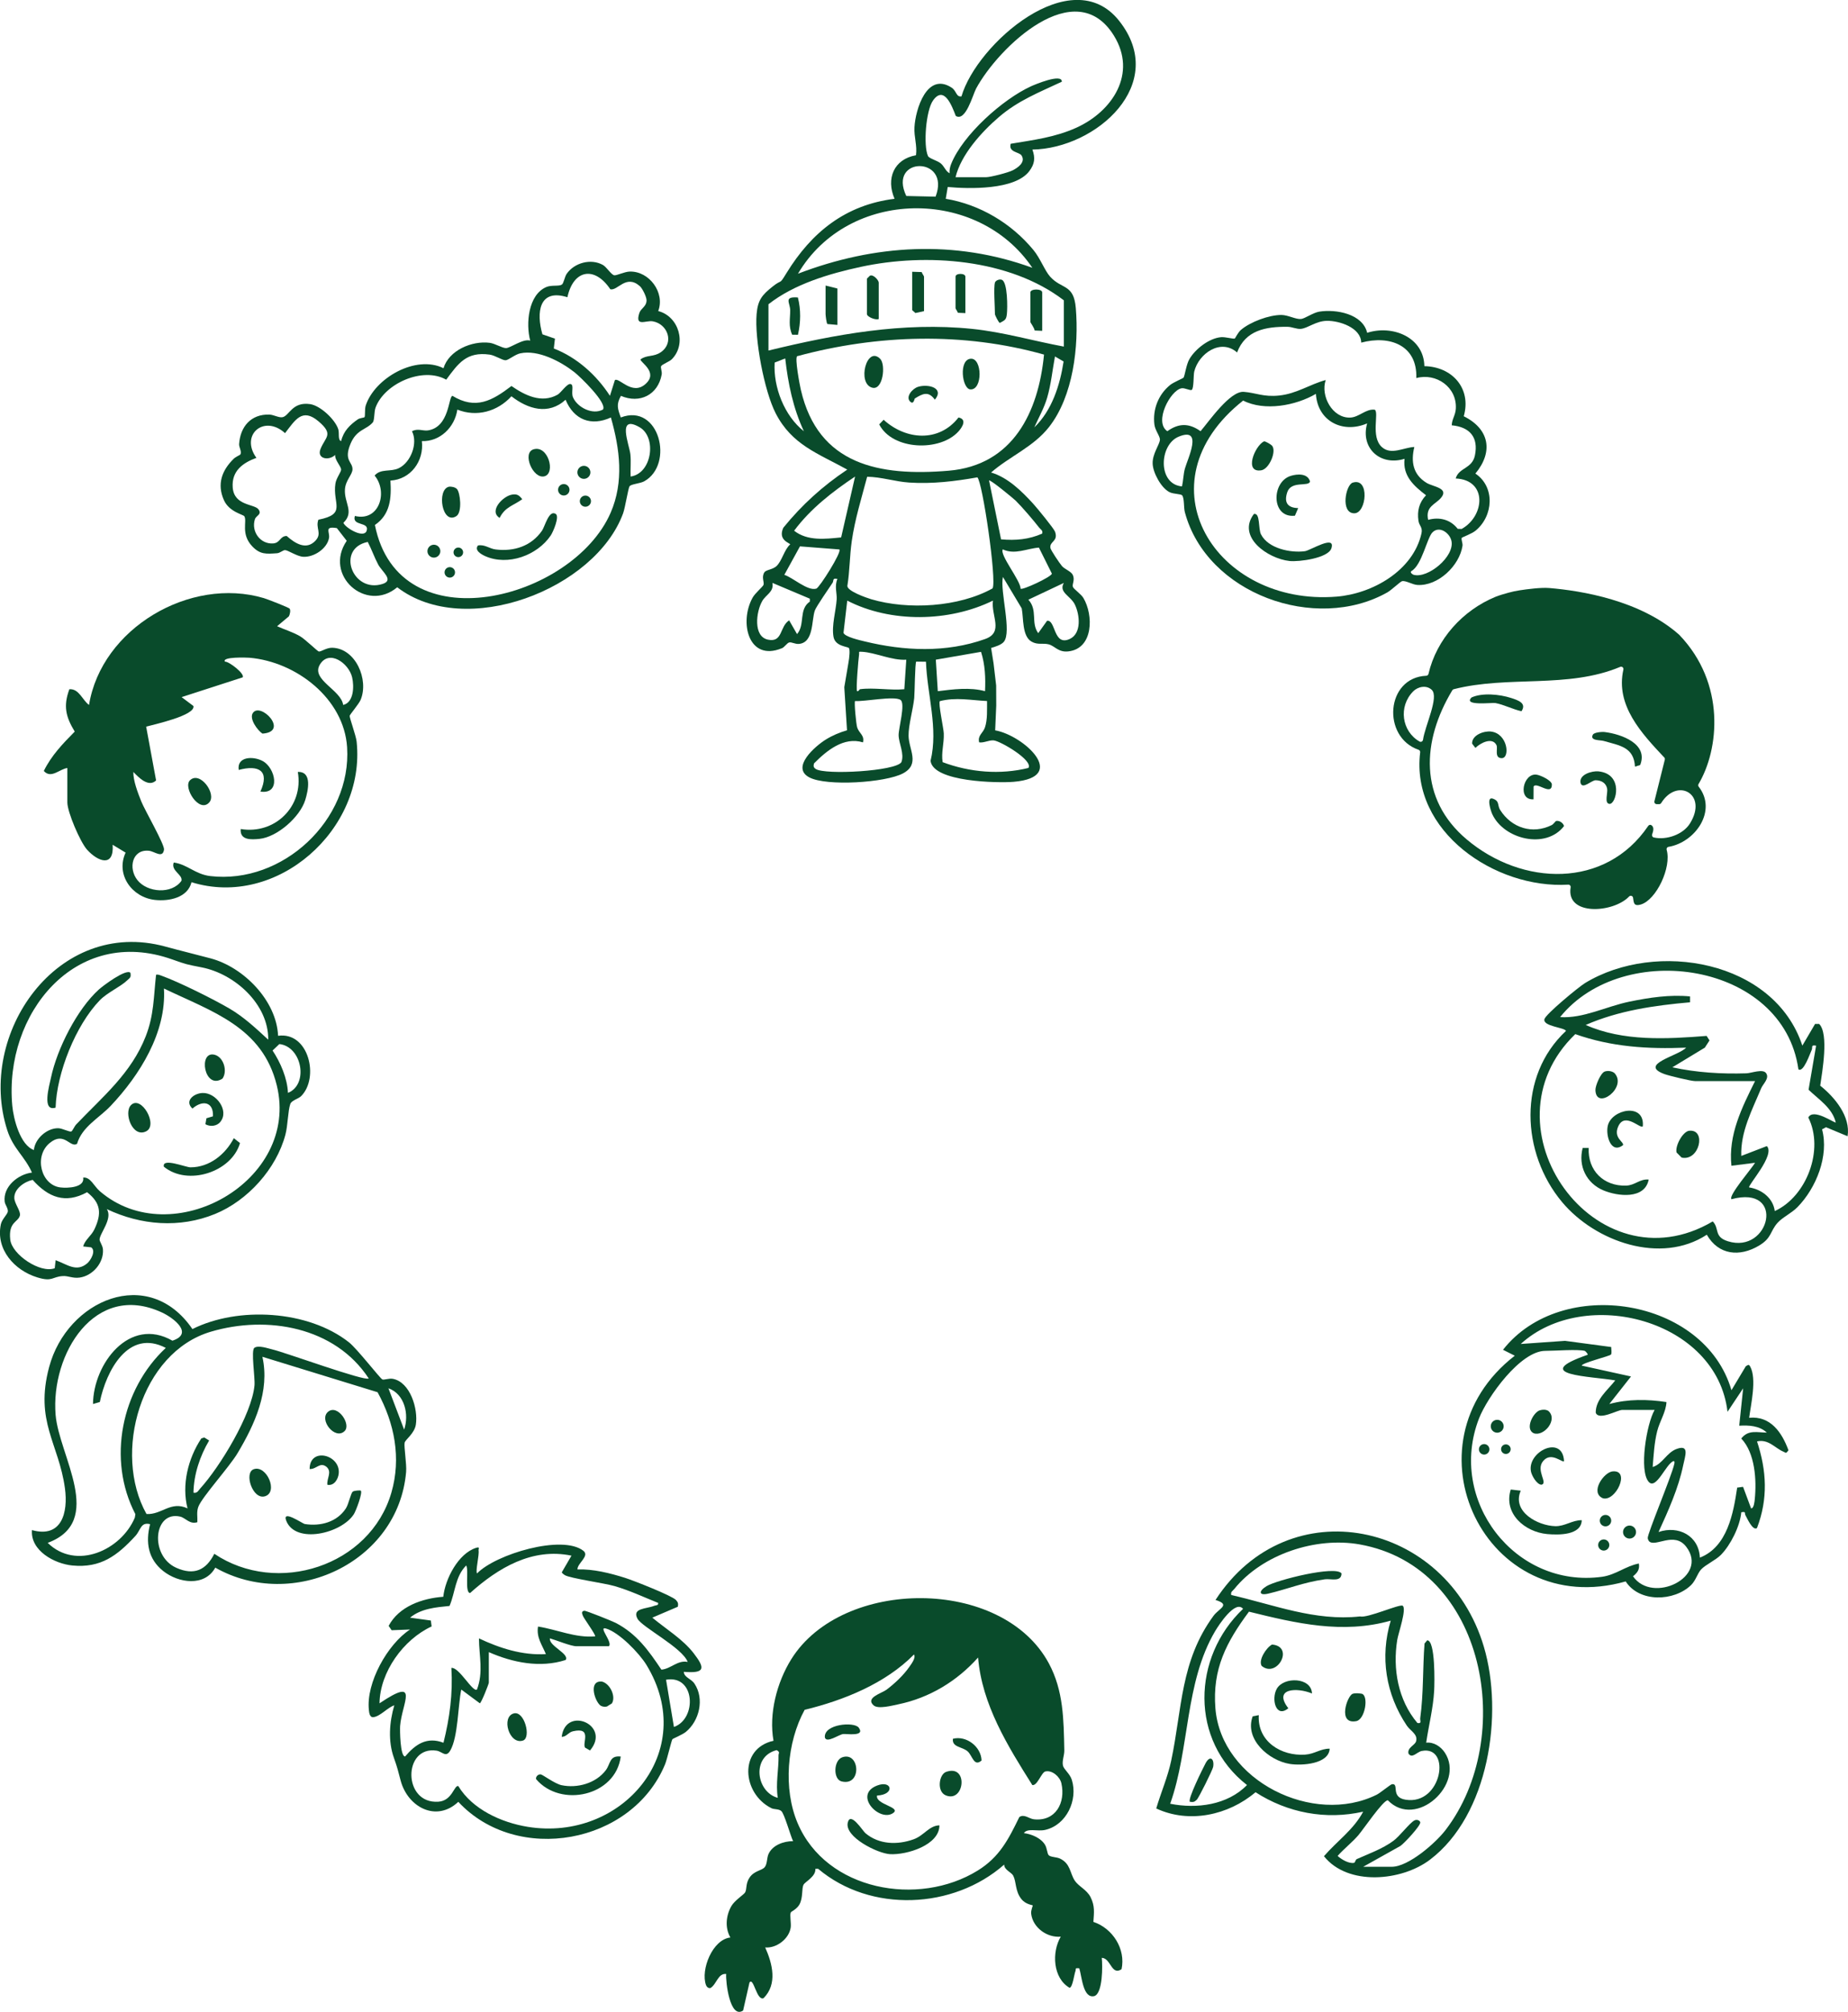 <?xml version="1.0" encoding="UTF-8"?>
<svg xmlns="http://www.w3.org/2000/svg" id="Ebene_2" data-name="Ebene 2" viewBox="0 0 944.87 1028.69">
  <defs>
    <style>
      .cls-1 {
        fill: #094b2b;
      }
    </style>
  </defs>
  <g id="Ebene_1-2" data-name="Ebene 1">
    <g>
      <g>
        <path class="cls-1" d="M792.1,300.67c-4.21-.35-11.27.58-15.17,1.18-1.88.29-3.74.68-5.57,1.19-2.1.57-4.94,1.4-6.71,2.12-16.73,6.88-30.16,21.65-34.28,39.44-.12.53-.58.9-1.13.93-20.74.88-22.8,31.38-3.94,37.85.54.18.89.71.82,1.28-4.95,40.5,38.39,69.93,75.69,67.68.78-.05,1.38.63,1.25,1.4-2.48,14.78,21.89,13.1,29.88,4.67.66-.7,1.86-.37,2.02.57.41,2.29.12,4.66,4.02,3.5,7.9-2.37,15.75-18.97,13.17-27.94-.2-.68.22-1.4.93-1.52,13.66-2.28,25.09-18.42,15.46-30.75-.31-.39-.35-.93-.1-1.35,10.5-17.61,14.08-51.42-9.88-76.35-19.87-17.65-50.14-22.54-66.43-23.9h-.02ZM722.5,353.55c2.42-2.46,6.79-3.42,9.54-.82,3.86,3.64-3.46,18.39-4.46,25.52-.12.84-1.03,1.33-1.76.92-9.11-5.19-10.94-17.85-3.31-25.61h0ZM851.21,388.43l-5.32,21.26c-.18.75.37,1.47,1.14,1.48l1.29.02c.42,0,.82-.22,1.04-.58,8.2-13.26,24.06-4.61,14.72,10.42-3.5,5.64-11.93,8.66-18.49,7.19-.69-.15-1.1-.9-.86-1.57.62-1.73,1.15-3.77-.43-4.75-.52-.32-1.21-.12-1.56.38-21.83,32.29-64.45,30.88-92.86,6.9-24.53-20.7-23-50.28-7.32-76.23.16-.27.43-.47.75-.55,27.93-7.13,58.25-.16,85.11-11.42.9-.37,1.82.43,1.61,1.38-4.13,18.24,9.18,32.52,20.89,44.95.28.29.38.7.28,1.11v.03Z"></path>
        <path class="cls-1" d="M795.65,419.78c-.36.08-1.35,1.65-2.29,2.11-9.85,4.87-20.53,1.46-26.35-7.76-1.52-2.41-.13-4.47-3.68-5.75-3.61-1.31-1.02,6.46-.37,7.86,5.88,12.89,27.39,18.27,36.72,6.15-.42-1.66-2.45-2.96-4.05-2.61h.01Z"></path>
        <path class="cls-1" d="M820.6,374.32c-1.46-.19-5.52.1-6.19,1.35-1.7,3.13,3.76,2.68,5.5,3.18,8.29,2.39,15.47,3.11,16.05,13.15l2.65-.83c4.31-10.85-9.61-15.78-17.99-16.84h-.01Z"></path>
        <path class="cls-1" d="M817.3,394.41c-3.16-.32-10.1,1.54-9.17,5.96,1,3.45,5.57-1.43,7.71-1.41,2.91.03,5.29,1.36,5.88,4.28.44,2.18-1.58,7.51,1.17,7.8,3.5.36,7.46-15.29-5.59-16.62h0Z"></path>
        <path class="cls-1" d="M777.92,363.67c2.75-4.12-1.61-5.6-5.4-6.81-5.73-1.83-14.57-2.75-20.11-.24-4.59,4.5,10.46,2.55,12.21,2.87,4.28.79,8.93,3.22,13.28,4.18h.01Z"></path>
        <path class="cls-1" d="M762.32,374.05c-3.52-.41-9.82,1.75-9.64,6.19l1.69,2.18c2.48-2.49,8.65-5.75,10.78-1.4.82,1.67-1.29,6.62,2.67,6.64,4.35.01,3.16-12.61-5.52-13.61h.01Z"></path>
        <path class="cls-1" d="M784.08,408.69l.03-6.5c1.51-2.69,9.39,5.07,9.35-1.06-.01-2.08-5.94-4.81-7.89-5.04-6.83-.83-9.84,13.13-1.5,12.62h.01Z"></path>
      </g>
      <path class="cls-1" d="M285.54,249.35c-.59,1.5.13,3.2,1.63,3.8s3.2-.13,3.8-1.63-.13-3.2-1.63-3.8-3.2.13-3.8,1.63Z"></path>
      <path class="cls-1" d="M296.66,255.19c-.58,1.46.13,3.12,1.59,3.71s3.12-.13,3.71-1.59-.13-3.12-1.59-3.71-3.12.13-3.71,1.59Z"></path>
      <path class="cls-1" d="M295.45,240.28c-.68,1.71.15,3.64,1.85,4.33s3.64-.15,4.33-1.85-.15-3.64-1.85-4.33c-1.71-.68-3.64.15-4.33,1.85Z"></path>
      <path class="cls-1" d="M223.07,278.76c-1.69-.67-3.61.15-4.29,1.84s.15,3.61,1.84,4.29,3.61-.15,4.29-1.84-.15-3.61-1.84-4.29Z"></path>
      <path class="cls-1" d="M227.49,291.67c-.54,1.37.12,2.93,1.49,3.48s2.93-.12,3.48-1.49-.12-2.93-1.49-3.48-2.93.12-3.48,1.49Z"></path>
      <circle class="cls-1" cx="234.34" cy="282.42" r="2.45"></circle>
      <path class="cls-1" d="M523.47,937.32c3.93.44,8.81,2.51,10.87,6.01.99,1.67,1.07,4.3,1.79,5.2.9,1.1,4.05.95,5.84,1.8,5.41,2.6,5.03,7.37,7.51,11.21,1.96,3.03,6.17,4.64,8.12,8.51,2.27,4.53,1.76,7.84,1.44,12.65,9.86,3.27,16.63,13.89,14.4,24.2-5.21,3.47-5.45-5.69-10.11-5.82.45,4.02.51,18.08-3.75,19.54-5.87,1.52-6.42-10.01-7.75-14.18-2.52-.28-1.51.29-1.97,1.46-.67,1.67-1.37,8.08-2.97,8.52-8.57-4.91-9.23-18.25-4.53-26.16-7.01.61-14.26-4.59-15.13-11.7-.22-1.81.92-4.11.79-4.28-.22-.27-3.61-.45-5.86-3.33-3.18-4.08-2.43-8.53-4.1-11.87-.88-1.74-4.64-2.93-4.63-5.68-26,22.89-68.29,24.81-95.14,2.14l-1.42.05c.39,3.86-5.2,6.55-6.01,8.08-1.08,1.99-.16,6.63-2.15,10.19-1.29,2.32-4.15,3.54-4.36,3.96-.68,1.31.27,5.53-.09,7.88-.89,5.69-7.26,10.58-13.02,10.06,3.7,8.31,6.39,18.75-.85,25.96-3.55,1.48-5.06-10.98-7.18-8.03l-3.27,14.34c-6.75,4.54-9-14.87-8.65-18.7-4.18-.44-4.83,5.18-8,7.17-1.08.28-1.99-.58-2.33-1.51-2.81-7.81,3.3-23.28,12.48-24.32-2.84-4.9-2.3-11.05.45-15.96,1.68-3.01,6.4-5.9,7.08-7.08.99-1.71.16-4.56,2.34-7.69,2.37-3.42,6.09-3.42,7.63-5.17,1.37-1.55,1.1-4.67,1.94-6.65,2-4.66,7.82-6.73,12.62-6.69-1.35-2.77-4.43-13.99-6.01-15.39-1.38-1.22-3.61-.73-5.17-1.52-14.92-7.56-16.74-30.4,1.16-34.44-2.45-13.76,1.7-29.84,9.11-41.72,26.02-41.72,107.78-42.17,131.66,2.12,7.55,14.02,7.6,28.93,7.92,44.51.05,2.6-1.22,5.27-.7,7.75.41,1.99,3.54,4.11,4.55,7.36,3.2,10.29-2.7,23.03-13.6,25.56-4.01.94-9.15-1.11-10.92,1.67v-.03ZM446.7,872.01c-4.46-3.93,4.11-6.19,6.55-8.02,4.14-3.1,8.78-7.46,11.71-11.73.93-1.35,3.48-4.61,2.35-6.28-14.65,14.86-35.84,23.39-55.91,28.29-9.09,16.63-11.04,40.43-3.57,57.96,14.69,34.55,61.76,42.96,92.08,24.21,11.15-6.9,15.69-15.91,21.26-27.34,2.48-1.73,4.97.87,7.45,1.14,11.08,1.22,16.31-8.45,14.06-18.4-.78-3.41-4.74-6.87-8.21-6.05-2,.47-4.09,7.43-6.65,6.95-12.55-19.9-25.79-41.21-27.73-65.22-10.78,12.07-24.76,20.59-40.76,23.92-3.1.64-10.33,2.6-12.63.57h0ZM397.68,919.28c-1.17-7.28.51-14.52.38-21.74-.02-1.08,1-1.58-.96-2.66-13,3.23-10.52,21.39.57,24.39h0Z"></path>
      <path class="cls-1" d="M439.07,883.38c-2.36-3.2-18.07-1.83-17.31,5.06.9,3.04,7-1.46,9.31-1.79,1.61-.23,11.5,1.49,8-3.27h-.01ZM487.22,889.08c-.57,4.42,4.84,3.97,7.6,6.5,2.36,2.16,3.2,8.03,7.05,4.59-.24-7.08-7.77-12.87-14.65-11.1ZM430.71,898.51c-4.59,1.55-4.79,11.26-.46,12.35,10.56,2.68,9.42-15.37.46-12.35ZM483.74,906c-3.67,1.3-4.9,10.1-.14,12.02,9.68,3.91,11.65-16.11.14-12.02ZM448.43,918.1c9.33-.45,7.69-8.08.05-5.13-12.44,4.8,1.29,18.91,8.18,14.07,4.33-3.04-9.22-4.37-8.23-8.94h0ZM480.33,933.33c-5.31.14-7.85,5.21-13.15,7.12-8.31,3-17.77,2.76-24.71-3.12-1.4-1.19-7.69-11.38-9.03-5.32-1.61,7.31,15.26,15.71,21.63,16.06,8.48.48,25.28-4.6,25.25-14.75h.01Z"></path>
      <path class="cls-1" d="M820.79,774.61c-1.61.05-2.88,1.4-2.83,3.02s1.4,2.88,3.01,2.83,2.88-1.4,2.83-3.02-1.4-2.88-3.02-2.83h.01Z"></path>
      <path class="cls-1" d="M819.89,787.14c-1.57.05-2.81,1.37-2.76,2.94s1.37,2.81,2.94,2.76,2.81-1.37,2.76-2.94-1.37-2.81-2.94-2.76Z"></path>
      <path class="cls-1" d="M833.07,780.05c-1.83.06-3.28,1.6-3.22,3.43s1.6,3.28,3.43,3.22,3.28-1.6,3.22-3.43-1.6-3.28-3.43-3.22Z"></path>
      <path class="cls-1" d="M768.81,729.17c-.06-1.82-1.58-3.25-3.4-3.19s-3.25,1.58-3.19,3.4,1.58,3.25,3.4,3.19,3.25-1.58,3.19-3.4Z"></path>
      <path class="cls-1" d="M758.75,738.39c-1.48.05-2.64,1.29-2.59,2.77s1.29,2.64,2.77,2.59,2.64-1.29,2.59-2.77-1.29-2.64-2.77-2.59Z"></path>
      <circle class="cls-1" cx="769.94" cy="740.99" r="2.45"></circle>
      <g>
        <path class="cls-1" d="M336.54,159.05c10.56,2.7,14.73,16.79,6.96,24.64-1.25,1.26-4.9,2.54-5.47,3.54-.4.72.56,2.78.29,4.27-1.89,10.41-11.21,15.05-20.85,10.91-2.46,4.41-1.68,6.53-.06,11.05,19.67-7.55,27.5,24.01,11.98,32.64-2.09,1.16-6.68,1.38-7.51,2.56-.69.99-2.23,10.91-3.29,13.82-14.27,38.88-80.65,64.56-115.49,37.81-15.89,13.32-37.83-6.18-25.82-23.76l-5.04-6.49c-6.73-1.14-3.46,2.09-4.02,5.07-1.02,5.49-7.78,9.9-13.18,9.59-3.23-.19-7.84-3.42-9.31-3.41-1.08,0-2.53,1.48-4.08,1.59-5.48.38-8.6.71-12.58-3.42-6.17-6.4-2.58-12.98-4.15-15.49-.57-.91-7.73-2.19-10.42-8.21-3.69-8.26-1.03-15.29,5.01-21.2.94-.92,3.28-1.97,3.38-2.14.87-1.49-.75-3.76-.63-5.36.59-8.92,6.09-15.36,15.44-15.07,2.27.07,4.95,1.75,6.83,1.32,3.43-.79,4.9-8,14.04-6.67,5.26.77,12.79,7.87,14.39,12.84.64,2-.33,5.61,1.47,6.06,1.18-5.09,4.48-8.32,8.55-11.13,1-.69,3.14-.8,3.39-1.09.45-.54.02-4.1.62-5.94,4.56-14.01,25.62-26.13,39.77-19.1,2.74-9.13,14.53-14.17,23.61-12.99,2.71.35,6.33,2.67,8.32,2.7,2.22.04,8.78-5.01,12.41-3.81-2.31-8.58-1.07-23.53,8.31-27.44,2.67-1.11,6.35-.23,7.85-1.21.96-.62,1.42-3.98,2.51-5.55,3.95-5.66,12.41-7.93,18.51-4.49,1.92,1.09,4.18,4.95,5.76,5.26,1.19.23,5.23-1.81,7.91-1.89,10.04-.3,18.15,10.83,14.61,20.17l-.02.02ZM327.15,146.32c-7.07-6.26-11.37,2.56-15.1,1.58-8.03-11.97-18.87-10.1-21.94,4.08-14.56-4.58-15.99,7.85-12.77,18.97l6.4,2.21-.58,5.03c11.85,4.59,21.81,13.59,28.7,24.19l2.53-8.03c2.19-1.52,8.77,8.09,15.62,2.03,6.85-6.05-2.81-11.2-2.53-12.6,3.25-2.48,6.65-1.09,10.41-3.7,6.99-4.84,3.51-14.44-4.13-15.78-3.52-.61-9.22,3.05-6.87-4.26.8-2.46,3.64-3.21,3.69-6.46.02-1.79-2.15-6.14-3.42-7.26h0ZM308.3,209.39c2.28-3.31-11.64-16.75-14.59-19.07-7.03-5.52-18.61-11.63-27.73-9.64-2.72.59-6.02,3.49-7.48,3.53-1.68.05-5.36-2.51-8.16-2.89-11.78-1.62-15.98,4.4-22.19,12.82-11.97-6.79-31.58,1.95-36.13,14.27-.79,2.11-.47,6.47-1.43,7.59-3.27,3.82-8.23,3.45-11.34,10.85-3.67,8.71,1.05,9.21.98,13.11-.05,2.8-3.52,5.54-3.86,10.2-.49,6.95,4.97,11.6-.79,17.17,1.04,2.66,10.59,8.24,11.9,4.01,1.48-4.77-7.71-2.12-6.03-7.53,12.41,3.05,17.09-12.23,10.09-20.65,3.18-3.71,8.12-1.73,12.33-3.75,6.17-2.95,9.92-12.76,6.78-18.89,2.83-1.64,5.62-.08,8.11-.44,11.09-1.62,10.48-17.27,12.56-17.69,11.91,7.26,20.32,2.52,30.19-5.02,6.84,4.76,15.37,9.04,23.58,4.44,1.75-.99,4.85-5.82,6.62-5.45,1.98.41.18,4.26,1.26,6.78,2.19,5.16,10.01,9.2,15.33,6.26h0ZM289.18,204.4c-8.76,7.98-19.19,4.84-27.69-1.77-7.1,7.77-17.74,10.78-27.65,6.81-1.34,9.01-8.84,16.43-18.14,16.11,1.18,10.17-5.69,19.59-16.07,20.18.54,8.96-.02,17.29-7.94,22.7,12.21,61.58,101.18,38.3,120.53-6.27,6.89-15.86,4.7-32.53.13-48.69-10.18,4.65-18.94,1.14-23.17-9.06h0ZM171.39,232.6c-3.28,3.16-9.49,2.03-7.54-2.96,2.45-6.25,7.01-7.39-.98-14.19-8.39-7.14-11.98-.59-17.13,6.02-10.72-9.72-23.13.9-14.64,12.64-7.01,2.55-12.72,6.75-12.12,15.08.68,9.56,11.15,8.38,13.21,11.29,1.88,2.65-1.25,3.05-1.87,5.04-1.97,6.29,2.77,12.77,9.27,12.35,3.82-.24,3.43-3.76,6.99-3.82,4.16,3.7,9.99,7.53,14.77,2.35,3.44-3.73-.16-6.38,1.43-10.66,14.71-2.9,7.14-8.17,8.71-18.48.42-2.79,2.91-5.85,2.91-7.14,0-1.75-3.39-5-3.01-7.55v.02ZM322.43,243.66c11-1.55,13.45-20.16,4.58-25.21-11.79-6.74-5.26,8.88-4.71,13.76.42,3.79-.04,7.66.13,11.45ZM188.05,277.1c-16.37,3.33-7.9,26.39,7.55,21.49,6.04-1.91-.26-6.21-2.24-9.94s-3.35-7.76-5.33-11.55h.01Z"></path>
        <path class="cls-1" d="M696.99,926.34c-19.1,4.33-38.64.63-55.05-9.94-13.81,11.75-33.97,16.17-50.76,8.3,2.43-8.26,5.87-16.03,7.66-24.51,5.6-26.49,4.66-50.88,21.64-74.02,2.76-3.76,9.01-5.62,1-8.07,37.43-57.65,118.17-40.2,137.2,23.88,10.22,34.42,2.53,86.12-27.54,108.92-14.54,11.04-42.05,13.53-54.21-1.79,6.62-7.66,15.27-13.66,20.06-22.79h0ZM696.99,954.52h14.6c8.58,0,22.44-12.18,27.52-18.8,36.13-47.11,21.01-134.44-43.92-146.03-22.32-3.99-49.76,4.97-64.16,22.85-.82,1.02-1.91,1.33-1.49,3.03,21.94,4.99,42.74,13.46,65.82,10.95,3.79,1.01,20.35-6.52,21.82-5.47,2.16,1.56-2.24,14.07-2.78,17.45-2.39,14.83.4,30.8,10.31,42.5,2.4.43,1.26-1.1,1.45-2.54,1.72-12.54,1.23-25.44,2.19-38.1l1.37-1.63c4.24-.03,3.77,22.03,3.56,25.7-.48,8.94-2.79,17.82-4.08,26.64,3.86-.44,7.47,1.97,9.53,5.08,10.52,15.95-14.61,39.37-29.13,24.37-2.33-.2-12.63,15.02-15.11,17.89-3.21,3.72-7.3,6.86-10.57,10.56,1.9,1.77,5.75,4.04,8.36,3.54.67-.13.7-1.6,1.48-1.94,6.29-2.81,13.06-5.2,18.68-9.32,3.26-2.41,8.3-9.16,10.73-10.42,1.5-.78,2.99.25,3.01,1.02.06,1.79-8.02,10.5-10.13,12l-19.04,10.66h-.02ZM635.57,822.63c-3.99-4.77-12.55,8.49-14.27,11.4-15.57,26.32-12.93,59.94-22.99,88.26,13.53,2.71,29.31.67,39.27-9.57-29.22-22.72-28.14-65.26-2.01-90.09ZM711.07,828.67c-24.72,6.97-48.37,1.37-72.48-4.59-11.56,15.58-18.77,29.3-17.16,49.43,2.96,37.13,50.14,60.24,82.48,44.15,1.78-.89,7.05-5.24,7.77-5.35,4-.6-1,6.66,7.01,7.92,18.59,2.94,23.51-27.91,8.25-24.93-2.46.48-4.97,4.16-6.8,1.31-.65-3.11,3.31-4.17,3.89-6.24,1.01-3.67-2.86-5.25-4.72-8.01-10.77-16.03-13.83-35.12-8.24-53.69h0Z"></path>
        <path class="cls-1" d="M110.08,801.55c-5.42,9.87-18.79,7.96-26.61,1.77-7.78-6.16-9.11-14.71-6.73-23.98-4.84-1.22-4.74,3.01-7.54,6.05-9.23,10.02-17.68,16.48-32.22,15.08-9.15-.89-21.48-7.58-20.64-18.1,15.17,4.23,18.57-8.88,16.86-21.4-3.17-23.04-15.53-34.08-8.08-61.96,9.17-34.33,50.8-52.32,73.26-19.43,23.39-11.7,59.16-9.66,79.98,6.72,4.25,3.34,15.96,18.52,17.14,19.04.86.38,3.36-.69,5.35-.32,8.96,1.68,13.02,15.54,11.77,23.43-.72,4.57-5.45,7.72-5.74,9.23-.41,2.14,1.11,10.91.76,14.97-3.99,46.41-58.04,71.34-97.56,48.92v-.02ZM47.55,717.9c.18-20.59,18.65-44.96,40.61-32.38,11.06-3.63.65-11.64-5.38-14.43-34.36-15.94-56.9,21.39-54.35,52.34,1.73,20.99,25.54,54.48-4.04,65.46,14.43,14.19,37.52,3.83,44.55-12.91l.27-1.77c-14.55-27.91-7.13-63.88,15.56-85-19.2-10.02-30.5,11.81-33.73,27.67l-3.5,1.02h.01ZM188.52,704.81c-17.25-26.34-51.9-32.44-80.77-23.87-35.81,10.63-50.28,62.06-32.85,93.2,7.75.5,12.4-6.89,20.99-2.87-3.11-12.02.28-25.57,7.03-35.75l1.52-.51,2.5,1.54c-4.71,7.92-7.87,17.41-8.02,26.68,1.93.42,2.41-.99,3.42-2.1,10.15-11.16,26.39-37.85,27.78-52.77.36-3.89-1.89-17.89-.06-19.19,2.09-1.48,6.89.29,9.34.86,6.47,1.5,47.1,16.37,49.13,14.8h0ZM100.92,778.32c-3.88,1.3-6.06-2.21-8.77-2.84-13.68-3.17-15.78,20.05-1.98,26.18,8.98,3.99,15.15,1.26,19.41-7.18,32.04,21.57,79.6,6.39,90.53-31.26,5.12-17.65,1.62-35.51-7.06-51.35l-58.89-18.12c3.91,17.55-3.91,34.56-12.68,49.26-4.28,7.17-17.98,22.2-20.02,27.31-1.05,2.64-.43,5.32-.54,8.01ZM206.63,730.99c2.63-7.62.31-18.24-8.03-21.13l8.03,21.13Z"></path>
        <path class="cls-1" d="M295.24,802.48c8.09-.28,16.66,1.89,24.38,4.32,4.1,1.29,23.86,9.05,25.97,11.29,1.1,1.18,1.27,1.88.98,3.47l-13.05,5.58c6.89,5.73,15.59,11,21.11,18.15,5.89,7.62,6.1,10.48-5,9.55.15,2.97,3.67,3.34,5.48,6.09,5.14,7.76,2.49,18.95-4.46,24.64-1.72,1.41-6.63,3.41-6.85,3.73-.55.8-2.7,10.27-3.77,12.85-16.88,40.84-75.75,51.41-105.7,19.16-11.22,10.6-25.84,2.75-29.47-10.82-1.37-5.13-1.62-6.5-3.45-11.65-3.06-8.54-2.33-18.33.19-26.88-3.48,1.15-7.06,5.56-10.61,6.05-2.02.28-2.24-2.33-2.38-3.62-1.53-13.85,9.49-33.66,21.04-41.19l-9.4.37-1.54-2.23c5.3-9.98,17.17-14.09,27.94-14.88.95-9.06,7.62-22.12,16.77-25.02,2.18-.69,1.16.6,1.27,1.24.43,2.67-1.7,10.54-.78,11.83,9.62-9.87,43.56-20,54.35-11.57,3.42,2.67-3.19,6.44-3.01,9.56h-.01ZM292.21,795.44c-20.07-4.19-37.56,6.27-51.85,19.1-2.88-.14-.55-11.85-2-14.07-5.67,5.63-5.56,13.76-8.52,20.68-6.97.7-14.55,1.31-20.18,6l10.62,1.45.41,3.03c-14.46,6.69-26.41,23.31-26.65,39.31,20.97-14.09,11.42-.04,10.54,11.55-.15,2.04,0,15.69,2.55,15.63,5.35-6.28,11.11-10.23,19.62-7.02,3.17-12.72,4.84-25.08,4.04-38.26,3.88-.58,10.91,12.63,13.07,11.07,3.39-8.91,1.09-17.08,1.03-26.17,10.58,5.01,22.32,8.78,34.22,8.04-1.94-4.72-4.94-8.52-4.02-14.09,9.75,1.52,19.11,5.91,29.19,5.02.61-.45-5.7-9.14-6.21-10.41s-.96-2.44.69-2.68c.85-.12,14.17,5.24,15.97,6.16,10.78,5.57,16.89,14.15,23.44,23.96,4.88-.43,8.26-5.01,13.44-3.96-2.72-7.31-23.42-17.81-25.69-22.13-2.85-5.45,4.46-4.92,8.57-6.56.97-.38,2.3-.13,2-1.49-7.35-2.97-14.49-6.33-22.14-8.57-5.35-1.56-22.93-4.01-25.57-5.64-.6-.37-1.17-.8-1.56-1.4l4.98-8.57ZM311.35,841.75h-16.61c-2.86,0-10.37-3.11-13.58-4.03-.61,3.94,10.18,7.87,8.04,11.07-13.03,4.2-27.05,1.34-39.27-4.02v15.61c0,.62-3.83,10.38-4.59,10.55l-9.49-7.03c-1.71,8.08-1.61,24.22-5.61,31.15-2.25,3.91-4.11.53-7.06.09-17.22-2.56-17.34,27.38.96,26.11,7.14-.49,7.99-8.5,10.18-8.01,7.19,11.92,22.02,18.67,35.53,20.86,47.95,7.78,87.76-38.4,60.66-82.82-3.67-6-13.96-16.63-20.69-18.59-4.24-1.23,3.56,6.99,1.53,9.04h0ZM344.58,883.03c11.88-4.17,10.91-26.78-4.03-24.15l4.03,24.15Z"></path>
        <path class="cls-1" d="M34.46,392.69c-4.09.55-8.31,5.69-12.06,1.52,3.86-7.89,9.73-13.99,15.81-20.13-4.62-7.6-5.92-13.11-2.74-21.67,4.96-.33,6.63,5.56,10.05,8.05,6.33-39.19,51.71-65.81,89.38-54.63,1.79.53,12.83,4.8,13.2,5.41.59.95.12,2.85-.39,3.9l-6.03,5.06c4,1.82,8.05,2.96,11.89,5.23,2.38,1.41,8.81,7.59,9.41,7.7,1.13.21,3.9-1.98,6.86-1.92,11.99.25,18.87,16.33,14.54,26.64-.9,2.14-5.52,7.52-5.59,8.14-.12,1.13,3.22,10.06,3.55,13.23,4.76,44.86-40.74,85.45-84.43,71.87-1.93,7.92-11.43,9.85-18.67,9.06-11.8-1.28-20.21-12.96-15.02-24.19l-6.62-4.01c.77,11.75-7.55,8.65-13.09,2.51-3.5-3.89-10.08-19.23-10.08-24.15v-17.62h.02ZM88.83,441.02c7.06.97,10.93,6.03,18.73,6.94,36.86,4.3,72.29-28.65,69.91-65.88-1.6-24.94-26.09-43.72-49.89-45.76-1.36-.12-14.29-.56-12.57,1.98,2.11-.12,10.37,6.3,9.05,8.05l-31.2,10.1,6.04,4.54c1.13,4.85-20.37,9.49-24.17,10.56l5.08,27.51c-3.89,3.69-8.83-1.43-11.63-4.36-.13,4.37,2.28,10.64,4.05,15.08s11.99,22.08,11.63,24.65c-.66,4.69-4.78.89-7.72.58-8.57-.88-10.69,8.96-5.88,15.01,5.06,6.38,17.53,7.36,22.51.36.83-3.17-5.57-5.12-3.93-9.37h-.01ZM175.45,360.46c5.46-1.24,5.68-9.51,4.58-14.17-1.69-7.17-11.84-14.5-16.55-6.35-4.45,7.67,10.93,12.8,11.98,20.52h-.01Z"></path>
        <path class="cls-1" d="M699.03,170.17c12.77-4.15,28.94,2.11,29.24,17.05,14.24.26,24.2,11.41,20.14,25.62,13.04,6.46,15.29,18.07,5.95,29.31,10.19,6.83,9.22,21.75.04,29.23-1.91,1.56-6.77,3.3-7,3.62-.45.65.56,2.8.37,4.05-1.53,10.22-12.51,20.7-23.08,20.05-2.62-.16-5.98-2.41-7.88-1.91-.85.22-5.39,4.53-7.45,5.7-36.7,20.73-92.44.77-103.56-41.03-.62-2.33-.21-6.98-1.34-8.53-.63-.87-4.36-.6-6.54-1.71-4.23-2.14-8.44-9.9-8.58-14.57-.16-5,3.46-9.49,3.71-12.15.16-1.78-2.46-4.79-2.82-7.86-.92-7.71,1.99-15.25,8.05-20.19,1.72-1.4,6.63-3.41,6.85-3.73.68-.98,1.35-6.69,3.03-9.55,3.03-5.15,10.01-10.59,16.11-11.16,2.34-.21,6.39,1.07,7.09.66.23-.14,1.62-3.12,3.16-4.42,4.85-4.09,14.34-7.63,20.66-7.6,3.41.02,7.39,2.33,10.03,2.06,1.97-.2,6.14-3.24,9.35-3.76,8.52-1.37,22.21,1.11,24.46,10.83v-.03ZM695.99,175.21c-.13-7.66-11.18-11.28-17.63-11.16-5.55.1-9.68,3.77-13.19,4.1-2.28.21-4.52-1.03-6.92-1.05-10.96-.1-21.47,1.7-25.74,13.13-8.33-7.35-19.65.52-21.91,9.79-.43,1.79-.16,8.58-1.26,9.32-.8.54-3.54-1.13-5.27-.8-5.71,1.1-14.21,17.27-7.22,21.94,5.87-4.18,11.11-4.18,16.99,0,4.41-5.17,15.09-20.64,22.09-20.12,6.24.47,10.04,2.73,18.12,1.88,8.99-.95,15.56-5.68,23.78-7.92-2.76,8.11,3.42,19.6,12.58,19.2,4.51-.2,8-4.62,12.52-4.02,2.26,1.56-2.23,13.77,3.58,19.07,4.75,4.33,11.19.21,16.63-.02-1.82,7.52-.71,14.12,6.3,18.38,3.28,1.99,11.7,2.59,7.26,7.72-2.92,3.38-7.97,4.31-6.5,11.16,5.71-1.58,11.34-.24,15.12,4.59l2.01.07c11.83-6.56,13.32-25.08-3.04-25.81,1.62-5.67,8.41-4.87,9.83-11.8,1.91-9.3-2.65-14.53-11.85-15.39.1-3.24,1.89-5.05,2.09-8.52.62-11.07-10.11-18.4-20.21-15.63.6-16.88-13.7-22.02-28.18-18.12h0ZM699,216.5c-12.56,5.36-25.33-1.19-26.19-15.11-10.36,6.07-26.32,8.98-37.2,3.43-53.49,42.3-14.07,105.22,47.77,100.25,18.22-1.46,39.04-13.16,43.39-32.23.76-3.31-1.16-3.93-1.53-6.57-.71-5.06.34-9.3,3.88-13.04-6.25-4.75-12.02-9.95-10.98-18.63-12.52,3.86-22.67-5.57-19.13-18.11h.01ZM604.34,248.71c.68-2.94.69-6.19,1.49-9.1,1.33-4.88,9.64-21.64-3.23-16.31-9.93,4.11-10.82,24.32,1.75,25.41h-.01ZM732.48,272.13c-2.83,2.69-5.43,16.83-10.84,19.88-.94.65.58,1.75,1.15,1.9,7.35,2,20.98-9.33,19.34-17.28-.84-4.03-6.04-7.93-9.65-4.5Z"></path>
        <path class="cls-1" d="M142.19,529.62c15.78-2.19,21.14,21.6,11.75,30.87-1.44,1.42-4.86,2.1-5.53,4.04-1.19,3.42-1.23,10.94-2.48,15.65-4.65,17.48-19.27,33.72-35.98,40.55-18.08,7.39-37.9,5.8-55.36-2.5,3.26,4.78-3.69,12.51-3.67,15.6,0,1.09,1.57,2.92,1.72,5.04.49,6.85-5.26,13.46-11.92,14.38-3.63.49-5.78-.97-8.68-.77-5.51.38-5.17,3.05-12.92.69-11.71-3.55-21.4-14.33-18.68-27.18.53-2.51,3.33-5.04,3.55-6.43.27-1.7-1.4-3.47-1.6-5.14-.91-7.67,6.86-14.03,13.95-14.85-3.69-8.36-9.55-12.13-12.61-21.63-15.88-49.14,25.65-109.02,80.84-93.93,7.82,2.14,15.29,3.94,23.16,6.04,16.88,4.52,33.65,21.6,34.45,39.56h-.01ZM137.15,531.64c.2-18.15-17.09-33.67-33.98-36.99-7.9-1.56-7.73-1.45-15.07-4.06-49.64-17.66-86.14,27.96-81.82,74.77.62,6.76,4.03,20.18,11.05,22.67.49-5.76,6.72-11.32,12.56-11.14,2,.06,5.81,2.11,6.63,1.62.63-.39,1.54-2.64,2.47-3.6,13.48-14.14,28.11-26.05,35.52-45.03,4.27-10.94,4.01-20.17,5.29-31.47,1.12-.27,1.94.2,2.94.55,8.83,3.18,26.35,11.91,34.61,16.75,7.43,4.36,13.55,10.14,19.82,15.92h.01ZM42.52,602.12c3.78-.37,5.43,4.32,8.58,7.02,36.76,31.56,102.4-5.13,90.42-54.17-7.3-29.88-33.07-37.68-57.7-49.52,1.35,22.38-12.37,44.27-27.17,59.94-5.96,6.31-14.68,10.67-17.26,19.48-3.55,2.25-6.5-6.63-14.01-.4-8.18,6.79-4.4,21.53,5.54,22.69,3.84.45,12.49.03,11.61-5.05h-.01ZM147.23,558.81c10.72-4.29,7.19-23.69-4.4-24.96l-3.47,3.3c4.09,6.18,7.53,14.17,7.87,21.65h0ZM42.52,637.35c.95-3.51,4.13-5.34,5.77-8.82,3.74-7.94,3.34-13.38-3.76-18.92-11.17,6.1-19.85,2.62-27.83-6.32-4.15.87-9.56,4.57-9.38,9.3.1,2.89,3.42,6.74,2.85,8.95-.9,3.47-5.95,3.16-4.93,12.3.85,7.65,15.33,17.41,22.74,14.63l.46-4.08c5.69,1.94,10.55,6.35,16.16,1.57,1.83-1.56,4.6-6.45,1.99-8.17l-4.07-.45Z"></path>
        <path class="cls-1" d="M921.53,534.65l6.51-11.1h2.07c5.07,5.01,1.56,24.56.56,31.58,7.41,5.86,15.61,15.78,13.99,25.85l-11.03-4.6-2.02,1.07c3.61,13.53-2.98,30-12.6,39.81-2.98,3.04-7.69,5.23-10.14,7.98-3.96,4.45-2.88,7.72-9.48,11.66-9.92,5.92-20.71,4.88-26.71-5.56-23.52,15.4-57.03,3.58-73.97-16.66-21.03-25.12-22.77-64.52,1.98-87.56-.85-1.83-11.87-2.27-11.04-5.98.56-2.5,17.49-16.48,20.8-18.5,36.3-22.05,96.72-11.6,111.08,32.01h0ZM919.51,546.73c-7.79-54.86-89.56-66.69-121.84-26.67,11.8.81,23.58-5.46,35.4-7.89,10.17-2.09,20.73-3.7,31.05-2.68v3c-18.2,1.61-36.51,4.22-53.36,11.59,19.13,8.5,41.4,7.21,61.82,5.6l1.48,2.31-2.39,3.69-16.6,10.06c12.32,2.7,25.18,3.47,37.8,3.07,2.66-.08,8.42-2.43,10.1-.11,1.91,2.63-1.53,5.48-2.48,7.73-4.6,11.05-10.65,22.33-10.18,34.62l13.07-5.03c4.44,4.52-9.86,20.09-9.05,21.13,6.41,1,12.25,5.46,13.1,12.09,16.29-7.44,25.38-31.41,17.15-47.84,2.55-5,13.51,3.09,14.04,2.53-1.82-7.5-8.77-11.75-13.91-16.73l3.85-22.52c-2.92-.56-1.6.86-2.27,2.22-.83,1.69-4.15,11.75-6.78,9.86h.01ZM897.35,552.78h-30.71c-2.03,0-13.19-2.7-15.59-3.57-13.62-4.99,7.24-9.31,11.06-13.53-19.54.79-38.18-.35-56.68-6.91-49.17,47.32,10.57,131.04,70.29,95.76,3.53,3.59.46,7.86,7.7,10.14,21.54,6.79,29.86-29.01,1.86-21.49-1.72-1.76,10.59-15.97,12.07-18.63l-12.08,1.52c-1.7-15.73,5.35-29.74,12.08-43.3h-.01Z"></path>
        <path class="cls-1" d="M885.28,710.85l7.35-12.27c.98-.45,1.39-1.33,2.23.17,3.45,6.24.36,19.34-.53,26.2,10.91-1.11,16.79,7.53,20.11,16.63-1.45,1.8-1.08,1.32-2.65.66-4.2-1.74-7.59-6.55-13.43-5.21,4.94,14.99,5.7,29.3-.02,44.29-2.23,1.64-5.23-5.42-5.93-6.61-.54-.91.52-1.99-2.1-1.45-.66,7.13-5.45,16.74-10.43,21.8-2.65,2.69-7.93,5.04-10.15,7.47-1.82,2.01-2.71,5.65-5.11,7.97-8.71,8.42-26.4,9-33.41-1.88-71.71,20.3-115.07-70.19-56.71-115.42l-6.02-3.02c29.98-38.2,103.09-26.6,116.79,20.63l.03.02ZM883.27,721.93c-5.42-47.16-72.92-64.66-105.73-34.73l22.65-1.6,23.61,3.16c-.02,1.13.41,2.98-.1,3.83-.48.8-15,4.31-14.96,5.68l25.18,5.55-11.08,14.08c9.71-2.6,19.31-2.47,29.21-1-.28,5.23-3.39,9.59-4.74,14.89-1.5,5.92-1.81,12.26-2.31,18.33,5.15-1.58,7.09-7.41,12.35-9.28,6.62-2.36,4.23,3.67,3.27,8.32-2.4,11.71-7.68,23.41-12.62,34.19,10.19-3.49,20.62,1.89,21.14,13.1,14.05-5.49,17.1-22.59,19.07-35.8l3.01-.4,4.1,11.02c1.48.09,1.77-3.62,1.88-4.64,1-9.85.17-23.69-6.91-31.09,3.65-4.65,8.21-3.03,13.07-3.02-3.84-3.57-9.18-3.81-14.1-3.53l2-19.12-8.03,12.07v.02ZM810.26,690.72c-3.64-.92-15.37,0-20.14,0-12.77,0-29.68,23.67-33.91,34.56-16.23,41.81,18.33,87.01,62.85,80.97,7.1-.97,12.12-5.52,18.88-6.79.52,3.06-.77,4.73-2.99,6.53,9.95,14.41,39.05.37,27.19-15.12-6.12-7.99-15.7.36-18.93-2.74-.38-.46-.65-1.03-.73-1.63-.29-2.12,12.12-31.46,13.57-37.93.13-.57.31-1.63-.47-1.47-3.79,1.46-8.79,14.87-12.6,10.61-5.06-5.68-1.11-29.7,3.02-36.79h-16.61c-2.31,0-12.12,5.67-13.51,1.37,0-6.87,6.12-11.5,9.99-16.46-12-2.15-44.5-2.57-14.1-13.11.25-.34-1.15-1.91-1.51-2h.01Z"></path>
        <path class="cls-1" d="M490.08,213.47c4.42.91,2.03,4.84.02,7.09-9.42,10.51-33.8,9.7-40.57-3.57l2.26-2.35c11.34,10.36,28.27,11.69,38.28-1.16h.01Z"></path>
        <path class="cls-1" d="M450.06,183.51c2.9,2.93,1.46,16.17-4.08,14.73-7.89-2.04-2.9-21.8,4.08-14.73Z"></path>
        <path class="cls-1" d="M496.3,183.42c5.97-.47,6.23,16.17-.19,15.69-4.23-.32-6.01-15.19.19-15.69Z"></path>
        <path class="cls-1" d="M467.74,203.77c-.21.13-.57,3.28-2.33,1.63-2.6-2.45,1.08-6.7,3.96-7.6,5.11-1.6,13.64.47,8.62,6.57-3.28-4.53-6.17-3.15-10.25-.61h0Z"></path>
        <path class="cls-1" d="M449.29,163.12c-1.61.71-6.04-1.13-6.04-2.52v-18.12l1.52-1.5c1.73-.89,4.52,2.35,4.52,3.51v18.63Z"></path>
        <path class="cls-1" d="M466.41,138.96l4.86.16c.15.72,1.18,1.99,1.18,2.36v17.62l-4.41.95-1.63-1.45v-19.63Z"></path>
        <path class="cls-1" d="M532.87,169.16l-3.87-.17c-.06-1.19-2.17-4.01-2.17-4.36v-15.1c0-2,6.04-1.99,6.04,0v19.63Z"></path>
        <path class="cls-1" d="M508.7,144.5c.3-1.06,2.26-1.91,3.46-1.45,3.1,1,3.01,14.6,2.64,17.62-.36,2.98-1.06,3.04-3.59,4.45-.55-.04-2.51-3.95-2.51-4.51,0-3.67-.75-13.49,0-16.11Z"></path>
        <path class="cls-1" d="M428.15,166.14l-5.1-.46c-.46-.29-.94-4.36-.94-5.07v-14.6l6.04,1.51v18.63Z"></path>
        <path class="cls-1" d="M493.6,160.1l-3.86-.17c-.15-.72-1.18-1.98-1.18-2.35v-16.11c0-1.89,5.03-1.89,5.03,0v18.63Z"></path>
        <path class="cls-1" d="M407.96,152.1c1.58,6.28,1.47,12.79.03,19.08l-2.95-.03c-2.01-4.41-1-8.15-1.02-12.5-.02-3.82-3.54-7.13,3.94-6.55Z"></path>
        <path class="cls-1" d="M284.16,262.8c2.01,1.33-1.31,9.12-2.58,11.01-6.91,10.22-21.98,15.72-33.55,10.53-2.11-.95-5.6-3.02-3.63-5.44,3.45-.63,5.83,1.66,9.02,2.05,9.4,1.15,18.19-1.68,23.7-9.59,1.51-2.17,3.54-10.86,7.03-8.57h.01Z"></path>
        <path class="cls-1" d="M233.57,249.97c1.79,1.81,2.85,11.94-.22,13.93-7.34,4.72-10.19-13.47-3.85-15.02,1.27-.2,3.2.22,4.07,1.11h0Z"></path>
        <path class="cls-1" d="M272.8,229.75c7.48-2.25,11.37,12.19,5.62,13.78-5.88,1.63-11.65-11.97-5.62-13.78Z"></path>
        <path class="cls-1" d="M261.76,252.9c2.66-.42,3.64.3,5.26,2.36-4.57,3.33-8.77,3.88-11.56,9.55-5.68-3.45,1.69-11.17,6.3-11.9Z"></path>
        <path class="cls-1" d="M643.61,876.99c-.8,13.44,11.42,21.03,23.7,20.19,4.9-.34,7.82-3.08,12.54-3.05-.38,7.89-14.26,8.79-20.4,7.8-10.69-1.71-23.29-12.63-18.96-24.34l3.1-.6h.02Z"></path>
        <path class="cls-1" d="M670.8,865.91c-7.63-3.2-20.04-2.73-12.09,7.56-6.42,5.3-8.81-4.8-5.9-9.96,3.57-6.32,17.72-5.94,18,2.4h-.01Z"></path>
        <path class="cls-1" d="M691.61,866.08c1.45-.48,3.23-.26,4.73-.02,3.55,1.19,1.61,13.13-2.89,13.99-9.79,1.85-4.62-13.04-1.84-13.97Z"></path>
        <path class="cls-1" d="M650.38,840.89c11.6.93,2.66,17.4-5.29,10.94-1.84-2.95,2.35-9.39,5.29-10.94Z"></path>
        <path class="cls-1" d="M685.9,804.51c0,4.61-5.49,2.58-8.54,3.02-11.24,1.62-18.86,4.95-28.94,7.33-4.93,1.16-4.92-1.36-.81-3.85,5.19-3.13,35.28-10.69,38.28-6.5h0Z"></path>
        <path class="cls-1" d="M608.38,921.29c-1.25-1.26,6.66-17.14,8-19.67,2.33-4.4,4.6-2.19,3.9,1.83-.26,1.51-7.36,15.86-8.4,16.82-1.26,1.19-1.77,1.24-3.49,1.03h-.01Z"></path>
        <path class="cls-1" d="M184.48,762.21c1.03,1-2.47,10.33-3.56,12.03-6.37,9.93-29.76,15.42-34.54,3.41-2.43-6.1,8.25,1.41,9.46,1.61,7.96,1.28,16.5-.98,21.04-8.04,1.39-2.15,2.48-7.86,3.53-8.55.83-.53,3.78-.73,4.06-.46h0Z"></path>
        <path class="cls-1" d="M129.74,751.24c6.56-2.32,12.73,11.79,5.7,13.85-6.29,1.85-10.82-12.05-5.7-13.85Z"></path>
        <path class="cls-1" d="M167.37,759.18c-.36-3.29,2.54-6.54-.42-9.14-3.39-2.72-5.17,1.36-8.64,1.09.03-11.41,15.84-7.31,14.88,2.29-.29,2.94-2.39,6.48-5.82,5.77Z"></path>
        <path class="cls-1" d="M176.19,731.74c-4.89,4.78-13.38-5.84-8.41-9.91,4.86-3.97,11.91,6.48,8.41,9.91Z"></path>
        <path class="cls-1" d="M317.38,898.14c-2.52,20.17-30.67,26.43-43.29,11.56-.28-1.25,1.09-2.62,2.4-2.42,1.04.15,7.15,4.78,10.62,5.52,8.07,1.7,17.6-.97,22.64-7.67,2.47-3.27,1.77-7.63,7.61-6.98h.01Z"></path>
        <path class="cls-1" d="M287.19,888.06c2.03-16.11,25.52-5.95,14.47,6.99l-2.49-1.43c-1.67-2.27,3.85-10.69-6.24-8.38-2.38.54-3.34,2.92-5.75,2.81h.01Z"></path>
        <path class="cls-1" d="M262.73,876.1c5.44-1.41,8.97,12.43,4.69,13.87-7.07,2.37-11.33-12.15-4.69-13.87Z"></path>
        <path class="cls-1" d="M306.58,871.69c-2.8-2.8-5.58-12.52,1.2-11.86,4.07.98,7.27,7.55,5.09,11.14l-2.51,1.58c-1.24.37-2.89.05-3.8-.85h.01Z"></path>
        <path class="cls-1" d="M123.07,423.9c17.36,2.9,32.27-11.47,29.2-29.2,7.49-.29,5.26,9.62,3.8,14.37-2.67,8.65-14.29,18.94-23.43,19.87-4.15.41-10.05.79-9.57-5.02h0Z"></path>
        <path class="cls-1" d="M133.14,404.76c4.88-10.65-.84-13.83-11.08-11.08-1.04-6.79,7.17-7.2,12.15-4.6,6.66,3.47,9.57,17.29-1.08,15.67h0Z"></path>
        <path class="cls-1" d="M97.13,398.98c5.1-4.99,13.79,6.99,9.84,11.34-5.15,5.67-13.52-7.74-9.84-11.34Z"></path>
        <path class="cls-1" d="M129.24,364.63c3.84-6.01,18.94,9.58,4.93,10.48-2.54-1.71-6.81-7.54-4.93-10.48Z"></path>
        <path class="cls-1" d="M641.11,262.8c3.36-.69,2.12,7.46,3.63,10.44,3.67,7.22,15.13,9.59,22.44,8.6,2.77-.37,15.77-8.64,13.57-1.53-1.59,5.12-16.7,7.07-21.44,6.54-11.19-1.23-27.03-12.33-18.21-24.04h0Z"></path>
        <path class="cls-1" d="M663.76,259.79l-1.67,3.9c-12.22,1.38-12.11-17.25-2.19-20.35,3.42-1.07,8.72-1.41,9.9,2.84-.57,2.9-9.62-.58-11.63,5.49-1.74,5.25.11,8,5.6,8.13h0Z"></path>
        <path class="cls-1" d="M691.61,246.79c8.82-2.85,7.13,15.68.84,15.67-7.2-.01-4.43-14.5-.84-15.67Z"></path>
        <path class="cls-1" d="M650.39,227.87c2.43,2.86-1.43,11.94-5.49,12.6-9.03,1.46-3.34-12.51,1.38-14.8.73-.11,3.59,1.6,4.11,2.21Z"></path>
        <path class="cls-1" d="M119.56,581.98l3.15,2.5c-4.27,14.82-26.69,22.11-38.92,12.09-1.11-4.79,11.14.31,13.59.31,9.73,0,17.85-6.61,22.17-14.89h0Z"></path>
        <path class="cls-1" d="M112.7,573.62c-1.82,2.26-5.23,2.61-7.68,1.22l.53-3.05,3.33-.99c.37-7.5-5.37-8.43-10.49-3.97-4.21-3.9.69-7.77,5.12-7.96,6.93-.3,13.83,8.98,9.17,14.74h.01Z"></path>
        <path class="cls-1" d="M66.93,565.11c5.21-5.42,14.13,10.19,7.81,13.35-7.04,3.53-11.57-9.44-7.81-13.35Z"></path>
        <path class="cls-1" d="M113.75,551.52c-9.41,6.09-12.59-14.46-3.99-12.19,4.57,1.2,6.7,8.31,3.99,12.19Z"></path>
        <path class="cls-1" d="M66.67,497.4c.46,2.46-.24,2.53-1.64,3.88-3.43,3.3-10.16,6.21-14,10.17-12.37,12.79-22.06,37.24-22.6,54.9-7.17,2.27-3.24-11.16-2.34-15.42,3.12-14.7,13.28-34.86,24.48-45,2.07-1.87,13.86-10.72,16.12-8.54h-.02Z"></path>
        <path class="cls-1" d="M842.97,603.13c-1.99,10.25-15.8,8.62-23.16,5.53-8.69-3.64-13.01-12.47-10.6-21.68h3.08c-.55,11.51,7.62,19.61,19.11,19.25,4.64-.15,6.99-3.53,11.57-3.1h0Z"></path>
        <path class="cls-1" d="M839.95,575.93c-1.33,1.41-9.18-7.52-12.56.03-2.61,5.83,2.85,7.8,2.49,9.53-6.15,4.82-8.98-4.76-7.84-9.84,1.91-8.54,19.08-12.03,17.91.28h0Z"></path>
        <path class="cls-1" d="M863.77,578.17c8.8-.82,5.17,15.7-3.96,13.73l-2.59-2.6c-.87-3.17,3.09-10.81,6.55-11.15h-.01Z"></path>
        <path class="cls-1" d="M820.5,547.89c1.58-.53,3.62-.28,4.96.78,6.84,7.4-9.42,19.42-9.73,8.69-.06-2.22,2.68-8.75,4.76-9.46Z"></path>
        <path class="cls-1" d="M777.55,762.22c-4.66,10.69,8.64,17.91,17.65,18.14,4.91.12,8.77-3.14,13.54-3.05-.23,7.75-11.74,7.62-17.66,7.09-11.48-1.06-22.48-10.5-18.64-22.78l5.09.59h.01Z"></path>
        <path class="cls-1" d="M799.68,747.1c-.92,1-6.5-4.99-10.65-.08-4.06,4.81,2.73,11.4-.94,12.16-2.47-.23-4.93-4.73-5.33-6.8-1.97-10.23,16.21-18.96,16.92-5.29Z"></path>
        <path class="cls-1" d="M824.51,752.35c9.32-.9,1.64,15.59-4.97,13.74-6.77-2.89.44-13.3,4.97-13.74Z"></path>
        <path class="cls-1" d="M787.31,721.11c1.41-.42,3.02-.49,4.33.3,5.1,4.41-2.17,13.22-7.39,11.46-4.79-2.11-.32-10.76,3.06-11.76h0Z"></path>
        <path class="cls-1" d="M399.7,331.51c1.51-.62,2.72-2.82,3.9-3.03,1.19-.21,3.04.92,4.82.77,7.75-.64,6.45-12.16,8.2-17.08.72-2.06,7.27-11.46,9.05-14.15.77-1.16-.25-2.61,2.49-2-1.58,3.68-.18,7.31-.37,10.4-.37,5.95-2.69,13.48-1.61,19.27.93,4.93,7.34,4.85,7.89,5.7.54.83.3,4.53-.34,7.91l-2.05,12.08,1.39,22.03c-3.83,1.12-7.46,2.63-10.85,4.74-5.39,3.34-18.01,14.25-8.43,19.34,8.8,4.67,38.91,2.72,47.89-2.04,8.95-4.74,2.93-12.24,2.86-19.29-.05-5.42,2.3-13.49,2.9-19.25.26-2.46.36-17.96,1.02-18.62l4.98.06c.61,16.86,6.39,34.07,2.35,50.68,1.27,10.89,34.63,11.4,42.54,10.72,28.53-2.45,4.8-23.84-9.51-26.31l.55-12.61-.04-10.31-1.32-11.27-1.26-7.94c2.01-.6,5.12-1.51,6.48-3.12,4.27-5.05-2.05-25.92-.45-33.19l9.61,16.06c1.01,4.91.08,14.26,5.1,17.05,3.19,1.78,5.75.59,8.71,1.36,3.15.82,4.89,4.19,10.04,3.6,12.88-1.45,12.91-18.59,7.67-27.36-1.17-1.95-4.95-4.51-5.35-5.63-.5-1.43,1.15-3.45-.03-6.08-.84-1.85-4.18-2.96-5.55-4.55-1.11-1.28-5.75-8.12-5.92-9.29-.51-3.45,4.15-3.27,2.38-8.28-.58-1.64-9.22-12.16-11.05-14.17-5.89-6.48-13.09-13.59-21.66-16.11,9.57-8.31,21.62-13.07,29.61-23.23,12.4-15.77,15.35-41.35,13.71-60.87-1.05-12.48-7.16-9.39-13.14-16.06-2.7-3-5.05-9.41-8.53-13.62-11.26-13.64-27.33-23.26-44.83-26.18l1.02-6.03c10.75,1,34.4,1.64,41.71-8.12,2.75-3.67,3.13-6.69,1.58-11.01,32.61-.53,69.99-33.64,44.27-65.93-24.27-30.48-72.72,11.9-80.54,38.73-2.78.43-2.44-2.79-5.06-4.49-12.61-8.17-18.48,11.21-18.97,20.24-.28,5.11,1.46,9.32.77,14.35-11.36,2.02-15.4,11.99-10.95,22.26-25.08,3.13-42.38,17.05-55.23,37.95-4.04,6.57-1.91,2.76-7.14,6.94-5.42,4.32-7.54,6.9-8.16,14-1.11,12.76,3.88,39.33,9.73,50.76,8.29,16.2,21.67,20.54,36.62,28.82-12.55,8.38-23.17,18-32.69,29.72-2.98,6.46,3.45,7.77,3.48,8.54-3.05,2.71-4.16,8.5-7.01,11.11-1.98,1.81-5.28,1.82-6.15,3.15-1.62,2.47.04,5.08-.46,6.44-.33.9-4.27,4.21-5.53,6.45-7.06,12.59-2.16,32.96,14.87,25.95v.02ZM460.89,389.69c-2.82,4.65-39.16,6.64-43.82,3.5-1.21-.82-1.22-1.53-.86-2.86,6.43-6.47,15.21-13.78,25.02-10.74.91-3.59-2-4.66-2.95-7.61-.56-1.74-1.63-13-1.08-13.53,4.59.4,20.09-2.77,23.23-.56,2.64,1.86-1.05,14.53-.97,18.07.1,4.26,3.05,9.41,1.42,13.72h0ZM462.38,352.41c-7.09.69-15.79-.95-22.65,0-.35.05-.7,1.22-1.5,1.01-.66-.92.62-16.01,1-18.65.21-1.5-.62-1.61,1.5-1.5,6.79.35,15.33,4.54,22.65,4.05l-1.01,15.09h.01ZM478.49,337.31l23.11-4.01c2.08,6.54,2.36,13.27,2.04,20.12-7.6-2.12-16.35-.97-24.15,0l-1.01-16.11h.01ZM508.1,378.59c3.42.32,20.32,10.2,17.71,14.08-14.44,3.57-29.96,2.26-43.84-2.96-.82-4.84.78-9.4.58-14.69-.1-2.75-2.95-15.55-2-16.52,8.22-2.09,15.9-.44,24.12-.05-.06,4.26.31,9.46-1.08,13.53-1,2.92-3.84,4.06-2.95,7.61,2.56.35,4.91-1.23,7.45-1h0ZM503.68,326.75c-19.93,7.11-41.37,6.14-61.64,1.2-2.36-.57-10.21-2.35-10.76-4.39l1.91-16.45c22.25,11.47,52.09,10.98,74.49,0-1.01,7.81,5.67,16.2-4.01,19.64h.01ZM433.24,299.64c1.25-7.64,1.16-15.25,2.26-22.96,1.59-11.15,5.02-22.07,7.87-32.9,7.25.08,14.27,2.49,21.49,2.96,11.79.77,23.32-.62,34.84-2.66,2.57,1.9,10.05,52.85,7.79,56.78-17.26,9.62-43.28,11.09-62.01,5.55-2.64-.79-12.17-4.14-12.23-6.76h0ZM543.94,298.05c-2.81,4.81,3.45,6.62,5.6,11.01,2.54,5.17,3.6,14.83-2.61,17.67-8.42,3.84-7.08-9.98-11.57-9.31l-4.52,6.32c-3.92-5.32-.1-11.7-5.04-17.11l18.14-8.57h0ZM537.82,293.35c-.52,1.78-14.96,8.45-15.99,7.69.02-4.2-10.94-17.47-9.09-20.13,6.15,2.91,12.3-.47,18.45-.91l6.64,13.33h0ZM519.42,256.11c3.27,3.23,9.08,10.03,11.94,13.73.78,1.01,1.94,1.28,1.5,3.01-6.84,3.01-13.6,3.59-21.03,2.93l-6.13-30.1c.53-.67,12.65,9.35,13.73,10.42h-.01ZM528.85,218.5c2.23-5,4.97-9.78,6.54-15.09,2.03-6.89,2.69-14.13,4.01-21.14l4.41,2.57c-1.86,12.08-5.92,24.99-14.96,33.67ZM477.03,51.41c5.64-7.97,9.67,2.67,11.65,7.86,5.09,3.15,8.69-10.82,10.41-14.01,11.47-21.18,50.73-58.89,70.44-27.05,11.99,19.37-.7,38.71-19.19,47.09-10.83,4.91-21.99,6.28-33.58,8.22-1.27,4.43,4.37,4.1,5.57,6,2.19,3.47-1.98,6.27-4.56,7.58-2.29,1.17-11.34,3.51-13.6,3.51h-15.61c2.8-11.51,13.22-23.06,22.14-30.72,9.95-8.56,20.53-12.6,32.21-18.11.16-4.52-14.28,1.67-15.76,2.35-14.48,6.61-34.88,24.84-40.83,39.72-.62,1.57-.92,3.07-.8,4.75-2.08-1.07-2.62-3.47-4.5-5.04-1.76-1.47-5.97-2.5-6.54-3.77-2.47-5.4-1.05-23.3,2.56-28.38h-.01ZM478.35,100.56l-14.97-.35c-9.68-20.36,23.01-20.5,14.97.35ZM527.83,136.93c-39.68-14.47-80.72-11.95-119.82,3.02,25.73-43.7,91.87-44.45,119.82-3.02ZM392.91,155.57c13.13-10.32,31.09-15.65,47.31-19.14,33.32-7.18,76.01-4.12,103.72,17.13v23.66c-15.6-2.88-30.98-7.42-46.83-9.05-35.37-3.64-70.08,2.78-104.2,11.07v-23.66h0ZM396.06,185.4l5.42-2.13c1.47,12.91,4.02,25.42,9.55,37.24-9.93-7.8-15.72-22.55-14.95-35.1h-.01ZM409.48,199.4c-.6-2.61-3.21-16.38-1.89-17.27,41.09-11.13,85.08-12.41,126.21-.82-2.86,29.55-15.95,56.59-48.72,59.37-35.57,3.01-66.76-3.03-75.59-41.28h-.01ZM437.2,243.67l-7.13,31.12c-8.05.8-17.18,1.97-24.04-3.42,8.4-11.29,19.6-19.95,31.17-27.7ZM409.02,279.37l20.13,1.57c1.42,1.26-10.17,19.51-11.75,20.03-4.43,1.43-12.13-5.77-16.38-7.03l8-14.57ZM389.68,307.4c1.98-3.45,6.09-4.71,5.26-9.35l19.12,8.07v1.49c-5.85,3.99-2.31,11.82-6.54,16.62l-4.03-7.03c-4.97,3.16-3.18,11.49-10.84,9.87-7.65-1.62-6.06-14.26-2.96-19.66Z"></path>
      </g>
    </g>
  </g>
</svg>
